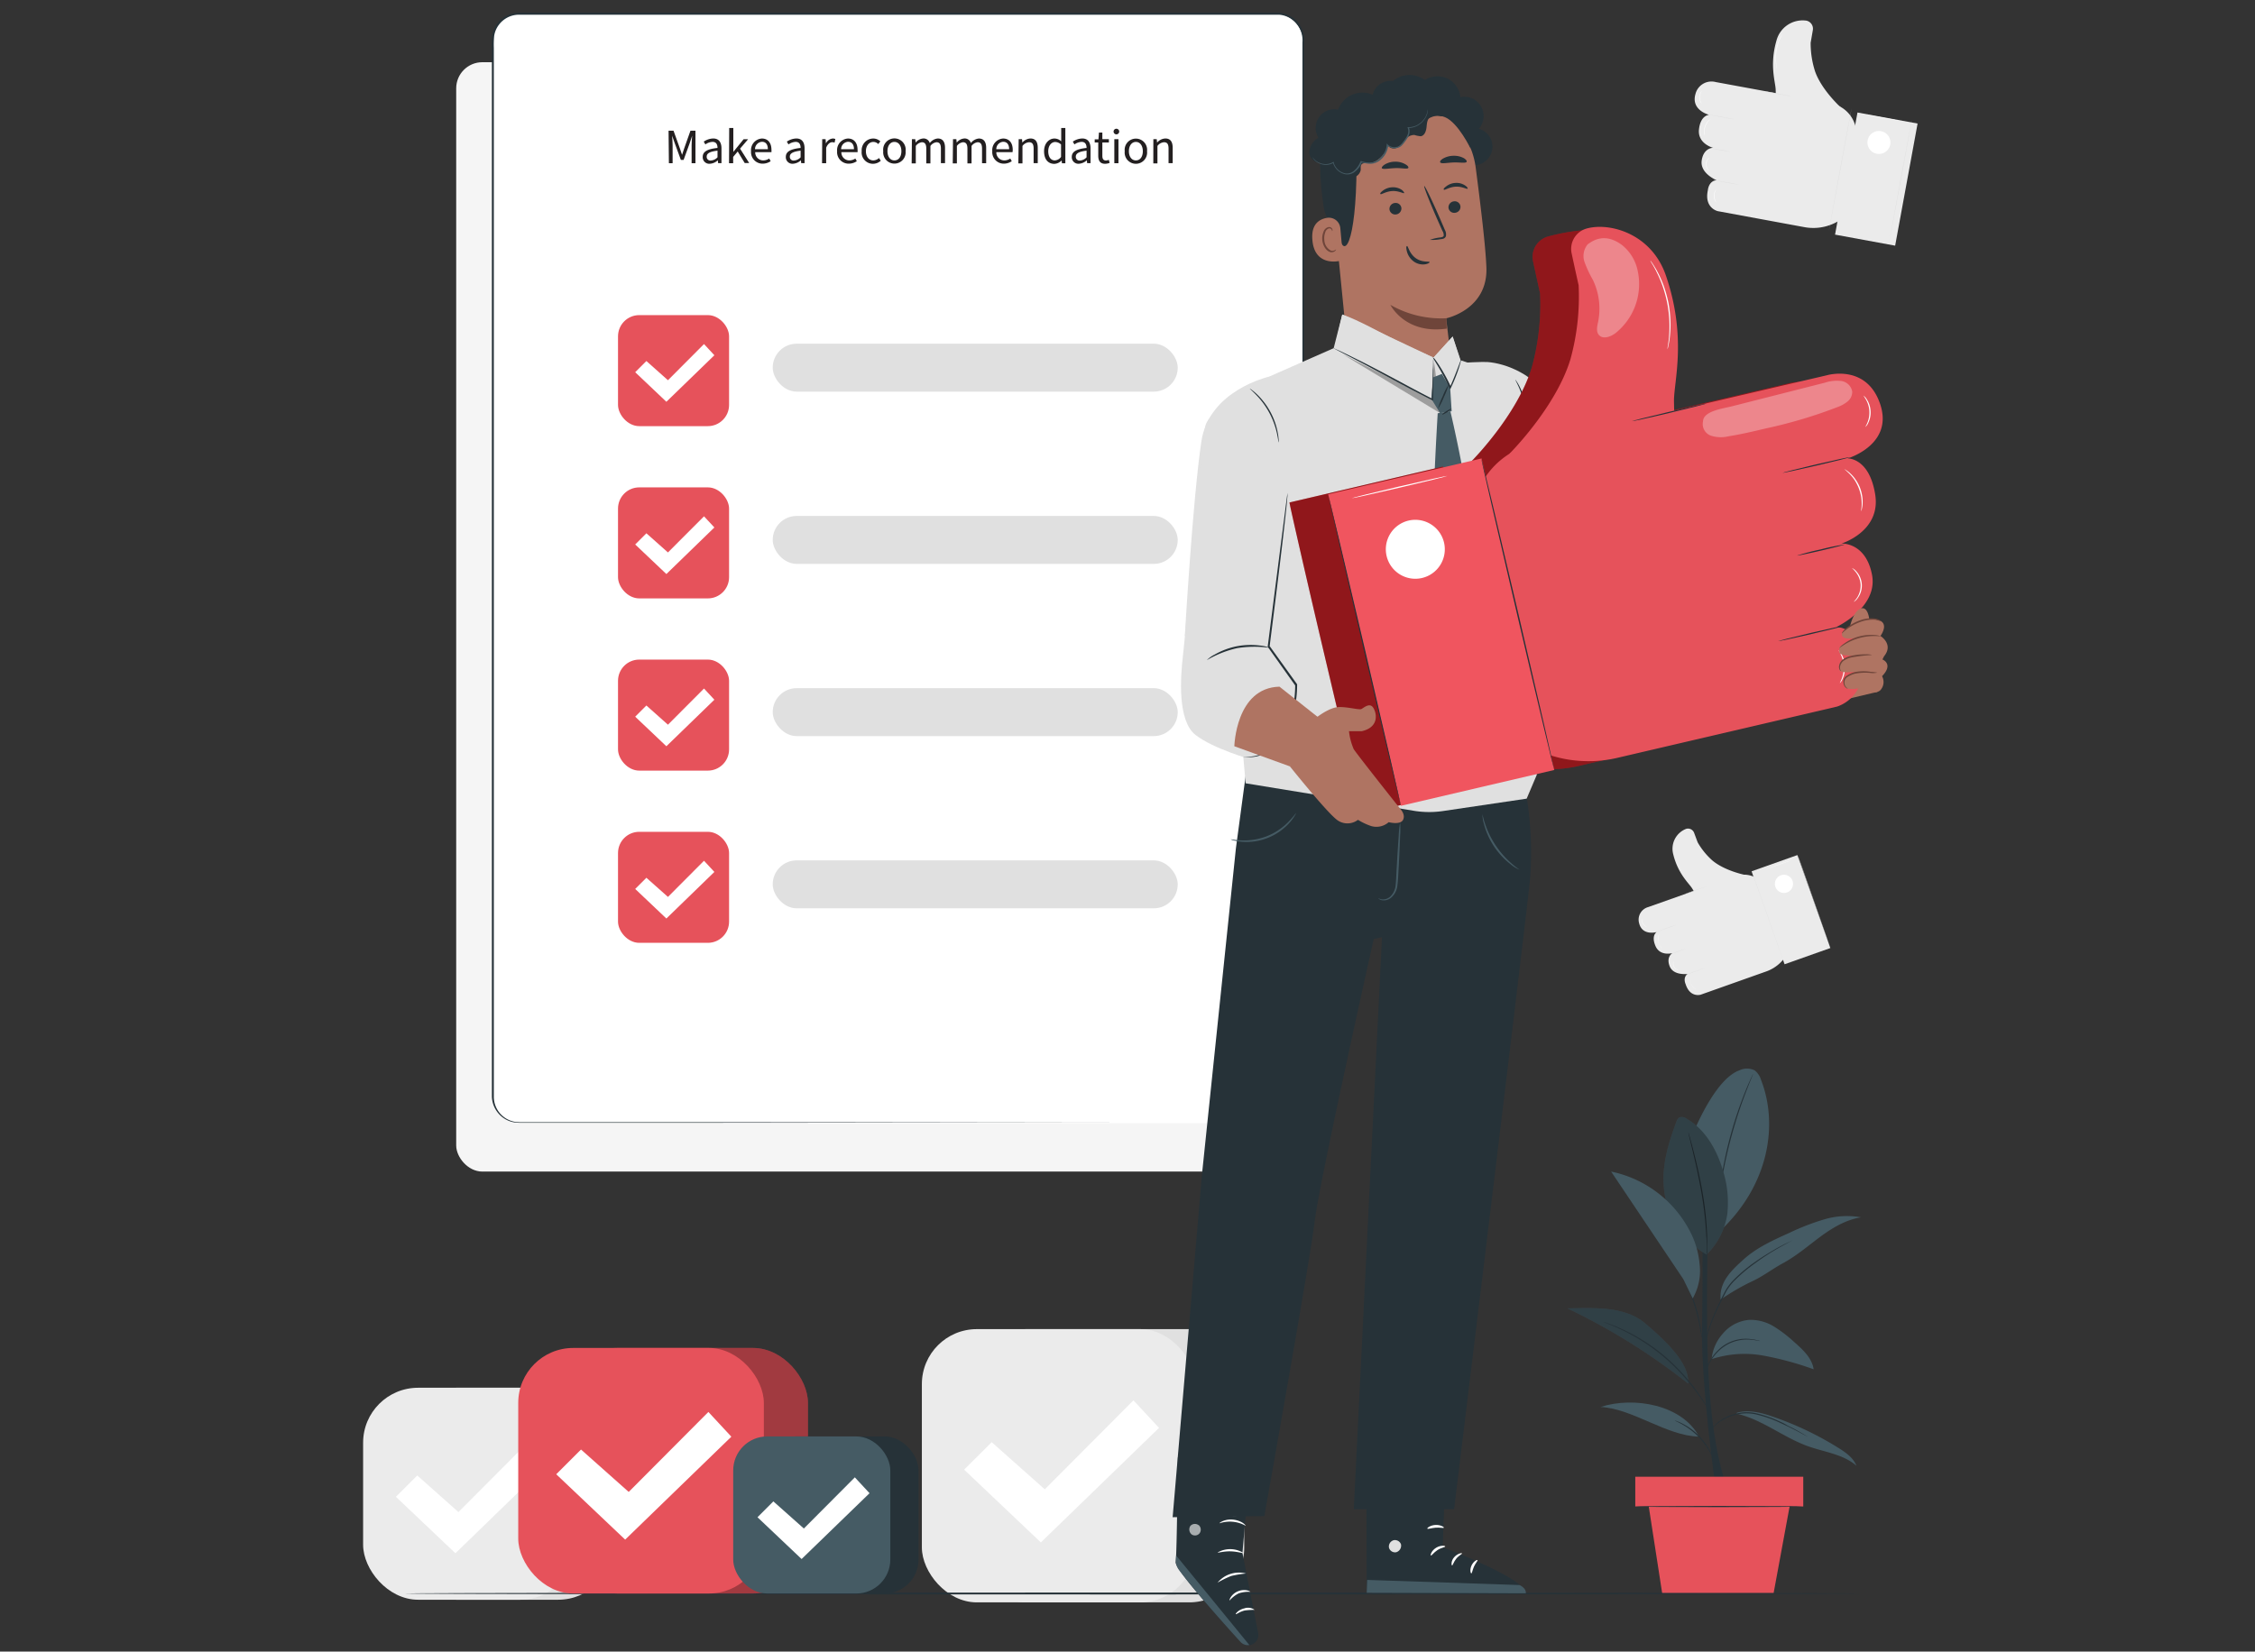 <svg id="Layer_1" data-name="Layer 1" xmlns="http://www.w3.org/2000/svg" viewBox="0 0 546 400"><rect x="0" y="0" width="546" height="400" fill="#333333" stroke="none"/><defs><style>.cls-1{fill:#f5f5f5;}.cls-2{fill:#ebebeb;}.cls-3{fill:#e0e0e0;}.cls-4{fill:#fff;}.cls-5{fill:#263238;}.cls-6{fill:#455b64;}.cls-7{opacity:0.3;}.cls-8{fill:#e6525b;}.cls-9{opacity:0.6;}.cls-10{fill:#af7462;}.cls-11{fill:#6f453a;}.cls-12{fill:#cd2127;}.cls-13{fill:#f0555f;}.cls-14{fill:#231f20;}</style></defs><rect class="cls-1" x="110.46" y="15.07" width="196.23" height="268.68" rx="6.32"/><path class="cls-2" d="M449.37,31.07l.37,1.87-3.69,20h0A11.89,11.89,0,0,1,436.83,55l-20.91-3.86s-3.33-.74-2.4-5.06c0,0,.16-2.28,2.11-2.43,0,0-4.05-1.65-3.6-4.77s2.75-3.08,2.75-3.08-3.8-1-3.41-4.47,2.45-3.52,2.45-3.52-4.42-1.08-3.31-5a4,4,0,0,1,4.9-2.94l14.87,2.74,13,2.41A7.59,7.59,0,0,1,449.37,31.07Z"/><path class="cls-2" d="M445.69,26s-4.58-4.14-6.19-8.65a22.25,22.25,0,0,1-1.09-7l.52-3A2,2,0,0,0,437.38,5a6.55,6.55,0,0,0-7.24,4.8c-1.74,6-.25,10.07-.2,11.89l.05,1.83Z"/><rect class="cls-2" x="445.44" y="27.34" width="14.85" height="30.18" transform="matrix(-0.98, -0.18, 0.18, -0.98, 890.48, 166.47)"/><path class="cls-3" d="M442.82,55.92s1.17-6.65,2.69-14.85,2.76-14.83,2.8-14.82-1.17,6.65-2.69,14.84S442.85,55.93,442.82,55.92Z"/><path class="cls-3" d="M457.43,58.62s1.17-6.65,2.68-14.85,2.77-14.83,2.8-14.83-1.17,6.66-2.68,14.85S457.46,58.63,457.43,58.62Z"/><path class="cls-4" d="M452.21,34a2.78,2.78,0,1,0,3.23-2.23A2.78,2.78,0,0,0,452.21,34Z"/><path class="cls-3" d="M426.86,22.05s1.6.24,3.57.6,3.55.68,3.54.72-1.6-.24-3.56-.6S426.86,22.08,426.86,22.05Z"/><path class="cls-3" d="M414.45,35.93s1,.13,2.29.36a22.32,22.32,0,0,1,2.26.48s-1-.13-2.28-.36S414.45,36,414.45,35.93Z"/><path class="cls-3" d="M413.55,27.72s1.45.21,3.23.54,3.22.62,3.22.65-1.46-.21-3.24-.54S413.54,27.75,413.55,27.72Z"/><path class="cls-3" d="M414.71,43.56s1.46.21,3.24.54,3.22.62,3.22.65-1.46-.21-3.24-.54S414.71,43.59,414.71,43.56Z"/><path class="cls-4" d="M451.59,27.72s2.06.32,4.57.79,4.56.87,4.55.9-2-.32-4.57-.79S451.59,27.75,451.59,27.72Z"/><path class="cls-4" d="M412.77,32.87s0-.06-.06-.17a2.08,2.08,0,0,1-.1-.48,3.49,3.49,0,0,1,0-.73,4.22,4.22,0,0,1,.19-.88,4.58,4.58,0,0,1,.39-.8,3.66,3.66,0,0,1,.46-.57,2.21,2.21,0,0,1,.38-.32l.15-.09s-.19.16-.47.46a5,5,0,0,0-.42.57,4.14,4.14,0,0,0-.38.79,4,4,0,0,0-.19.85,3.48,3.48,0,0,0,0,.71C412.72,32.62,412.79,32.86,412.77,32.87Z"/><path class="cls-4" d="M412,25a1,1,0,0,1-.29-.38,2.16,2.16,0,0,1-.27-1.11,2.25,2.25,0,0,1,.31-1.11,1.12,1.12,0,0,1,.3-.36s-.1.15-.23.4a2.59,2.59,0,0,0-.26,1.07,2.48,2.48,0,0,0,.22,1.08C411.9,24.8,412,24.94,412,25Z"/><path class="cls-4" d="M413.86,41.38a1.19,1.19,0,0,1-.41-.36,2.09,2.09,0,0,1-.42-1.25,2,2,0,0,1,.46-1.24,1.1,1.1,0,0,1,.42-.35s-.16.14-.36.4a2.18,2.18,0,0,0-.4,1.19,2.06,2.06,0,0,0,.37,1.2C413.71,41.24,413.87,41.37,413.86,41.38Z"/><path class="cls-4" d="M415.53,49a1.17,1.17,0,0,1-.28-.4,2.63,2.63,0,0,1,0-2.3,1.17,1.17,0,0,1,.28-.4s-.09.16-.2.44a2.78,2.78,0,0,0-.23,1.11,3.13,3.13,0,0,0,.23,1.11A4.39,4.39,0,0,1,415.53,49Z"/><path class="cls-4" d="M430.3,16.76s0-.12-.1-.33-.06-.24-.09-.4-.07-.33-.1-.53a10.75,10.75,0,0,1-.11-1.39A10.28,10.28,0,0,1,430,12.4a11,11,0,0,1,.38-1.68,10.72,10.72,0,0,1,.51-1.3c.08-.18.17-.34.24-.48a3.34,3.34,0,0,1,.2-.35,1.88,1.88,0,0,1,.2-.29,2.13,2.13,0,0,1-.16.31L431.2,9c-.07.14-.15.3-.23.49a13.14,13.14,0,0,0-.48,1.3,12.18,12.18,0,0,0-.37,1.65,14.91,14.91,0,0,0-.12,1.7,13.12,13.12,0,0,0,.09,1.38c0,.2.06.37.08.53s.05.29.08.4A1.55,1.55,0,0,1,430.3,16.76Z"/><path class="cls-2" d="M426.77,213.88l1,1.14,5.37,15.17h0a9.41,9.41,0,0,1-5.48,5.09l-15.87,5.63s-2.57.8-3.64-2.52c0,0-.79-1.63.48-2.51,0,0-3.43.48-4.35-1.84s.66-3.2.66-3.2-3,.85-4.1-1.72.28-3.38.28-3.38-3.45,1-4.23-2.1a3.16,3.16,0,0,1,2.19-3.95l11.29-4,9.89-3.5A6,6,0,0,1,426.77,213.88Z"/><path class="cls-2" d="M422.22,211.83s-4.78-1-7.67-3.48a17.51,17.51,0,0,1-3.5-4.34l-.85-2.29a1.58,1.58,0,0,0-2-.95,5.17,5.17,0,0,0-3.06,6.15c1.18,4.79,3.81,7,4.57,8.24l.75,1.23Z"/><rect class="cls-2" x="427.78" y="208.35" width="11.76" height="23.89" transform="translate(915.99 283.05) rotate(160.48)"/><path class="cls-3" d="M432.1,233.51s-1.83-5-4-11.24-4-11.27-3.95-11.27,1.83,5,4,11.24S432.13,233.5,432.1,233.51Z"/><path class="cls-3" d="M443.19,229.58s-1.83-5-4-11.24-4-11.26-3.95-11.27,1.83,5,4,11.24S443.21,229.58,443.19,229.58Z"/><path class="cls-4" d="M429.86,214.76A2.2,2.2,0,1,0,431.2,212,2.2,2.2,0,0,0,429.86,214.76Z"/><path class="cls-3" d="M407.76,216.6s1.19-.47,2.68-1,2.71-.93,2.72-.91-1.19.47-2.69,1S407.77,216.63,407.76,216.6Z"/><path class="cls-3" d="M404.75,231a15.73,15.73,0,0,1,1.7-.66,17.5,17.5,0,0,1,1.75-.56s-.76.31-1.71.65S404.75,231.05,404.75,231Z"/><path class="cls-3" d="M400.87,225.76s1.08-.43,2.44-.91,2.45-.85,2.46-.82-1.08.43-2.43.91S400.88,225.78,400.87,225.76Z"/><path class="cls-3" d="M407.94,236.16s1.08-.43,2.43-.91,2.46-.85,2.47-.83-1.08.43-2.43.91S408,236.18,407.94,236.16Z"/><path class="cls-4" d="M427,210.71s1.54-.59,3.45-1.27,3.46-1.21,3.47-1.18-1.53.59-3.44,1.26S427,210.73,427,210.71Z"/><path class="cls-4" d="M402.38,229.6l-.11-.09a1.73,1.73,0,0,1-.26-.3,2.76,2.76,0,0,1-.29-.49,3.19,3.19,0,0,1-.22-.68,3.54,3.54,0,0,1-.05-.71,4,4,0,0,1,.09-.57,2.69,2.69,0,0,1,.13-.36.73.73,0,0,1,.07-.13s-.07.19-.13.51a2.75,2.75,0,0,0-.07.56,3.26,3.26,0,0,0,0,.68,3.67,3.67,0,0,0,.2.66,3.76,3.76,0,0,0,.27.5C402.24,229.44,402.39,229.58,402.38,229.6Z"/><path class="cls-4" d="M398.72,224.47a.81.81,0,0,1-.35-.14,1.73,1.73,0,0,1-.62-.66,1.7,1.7,0,0,1-.23-.88,1,1,0,0,1,.06-.37,3.57,3.57,0,0,1,0,.37,2,2,0,0,0,.25.84,1.88,1.88,0,0,0,.58.65C398.59,224.41,398.72,224.46,398.72,224.47Z"/><path class="cls-4" d="M406.5,235a.92.92,0,0,1-.43-.09,1.61,1.61,0,0,1-.78-.69,1.66,1.66,0,0,1-.18-1,.86.86,0,0,1,.15-.41s-.05.16-.08.42a1.59,1.59,0,0,0,.92,1.64A2.2,2.2,0,0,0,406.5,235Z"/><path class="cls-4" d="M410.65,239.55a.89.89,0,0,1-.36-.16,2.12,2.12,0,0,1-.91-1.57,1,1,0,0,1,0-.39,2.75,2.75,0,0,1,0,.38,2.14,2.14,0,0,0,.29.85,2.1,2.1,0,0,0,.59.67C410.52,239.47,410.65,239.53,410.65,239.55Z"/><path class="cls-4" d="M408,211.61s-.08-.06-.2-.18a2.73,2.73,0,0,1-.22-.24c-.09-.09-.18-.2-.28-.32a10.06,10.06,0,0,1-.63-.91,9.25,9.25,0,0,1-.6-1.22,8.31,8.31,0,0,1-.4-1.3,7.31,7.31,0,0,1-.17-1.09,3.32,3.32,0,0,1,0-.43,1.7,1.7,0,0,1,0-.32.85.85,0,0,1,0-.27s0,.1,0,.27,0,.2,0,.32a3.29,3.29,0,0,0,0,.42,9,9,0,0,0,.18,1.08,11.05,11.05,0,0,0,.4,1.29,10.33,10.33,0,0,0,.59,1.2,9.17,9.17,0,0,0,.61.92c.09.13.19.23.26.33l.21.24C408,211.53,408,211.61,408,211.61Z"/><rect class="cls-3" x="235.09" y="321.91" width="66.18" height="66.18" rx="13.31"/><rect class="cls-2" x="223.21" y="321.91" width="66.18" height="66.18" rx="13.31"/><polygon class="cls-4" points="233.45 355.95 240.12 349.29 252.97 360.71 274.44 339.16 280.63 345.83 252.02 373.57 233.45 355.95"/><rect class="cls-3" x="97.13" y="336.11" width="51.34" height="51.34" rx="13.31"/><rect class="cls-2" x="87.92" y="336.11" width="51.34" height="51.34" rx="13.31"/><polygon class="cls-4" points="95.86 362.52 101.03 357.35 111 366.22 127.66 349.5 132.46 354.67 110.27 376.19 95.86 362.52"/><path class="cls-5" d="M450.84,385.94c0,.13-79,.23-176.52.23s-176.54-.1-176.54-.23,79-.23,176.54-.23S450.84,385.81,450.84,385.94Z"/><path class="cls-5" d="M415.46,360.77s-3.66-25.18-3.35-39.83,0-31.13,0-31.13h1.69s-1.15,29.08.1,46.62,4.52,24.34,4.52,24.34h-2.94"/><path class="cls-6" d="M426.37,261.48a4.46,4.46,0,0,0-1.53-2.25,4.25,4.25,0,0,0-3.67,0c-5.1,1.8-9.62,11.31-11.68,16.31l6.77,22.81C428.48,287,430.59,272.17,426.37,261.48Z"/><path class="cls-5" d="M424.44,260.15a.92.92,0,0,1-.1.3c-.08.22-.19.49-.33.83-.3.72-.71,1.76-1.21,3.06-1,2.59-2.27,6.21-3.4,10.29s-1.91,7.84-2.39,10.58c-.24,1.36-.42,2.47-.54,3.24-.06.36-.11.65-.14.88a1.77,1.77,0,0,1-.07.31,1.11,1.11,0,0,1,0-.32c0-.23.05-.52.09-.89.08-.77.24-1.88.45-3.26a98.48,98.48,0,0,1,2.32-10.61,96.73,96.73,0,0,1,3.49-10.29c.52-1.29,1-2.33,1.29-3,.16-.33.28-.6.38-.81A1.35,1.35,0,0,1,424.44,260.15Z"/><path class="cls-6" d="M413.25,303.85a20.66,20.66,0,0,1-10.44-17.35c-.24-5.06,1.31-10,3.08-14.78a1.91,1.91,0,0,1,.71-1.07,1.83,1.83,0,0,1,1.73.27c4.61,2.63,7.41,7.63,8.89,12.73a25.6,25.6,0,0,1,1,10.46,17.42,17.42,0,0,1-5,9.74"/><path class="cls-5" d="M413.25,303.85a1.3,1.3,0,0,1,0-.31c0-.23,0-.52,0-.87,0-.76,0-1.86-.1-3.22a87.84,87.84,0,0,0-1.18-10.54c-.7-4.08-1.56-7.74-2.18-10.39-.32-1.29-.57-2.35-.76-3.13-.08-.34-.14-.63-.19-.85a1.4,1.4,0,0,1-.05-.3,1.08,1.08,0,0,1,.1.29c.07.22.15.49.25.84.21.73.5,1.79.84,3.11.68,2.63,1.56,6.29,2.27,10.39a77,77,0,0,1,1.1,10.57c0,1.36,0,2.47,0,3.23l0,.87A1.3,1.3,0,0,1,413.25,303.85Z"/><g class="cls-7"><path d="M413.25,303.85a20.66,20.66,0,0,1-10.44-17.35c-.24-5.06,1.31-10,3.08-14.78a1.91,1.91,0,0,1,.71-1.07,1.83,1.83,0,0,1,1.73.27c4.61,2.63,7.41,7.63,8.89,12.73a25.6,25.6,0,0,1,1,10.46,17.42,17.42,0,0,1-5,9.74"/></g><path class="cls-6" d="M420.41,342.37c6.24,1.38,11.38,5.78,17.41,7.92,4,1.42,8.49,1.92,11.68,4.71-.77-1.93-2.58-3.21-4.34-4.31a77.52,77.52,0,0,0-15.78-7.54c-2.83-1-5.91-1.79-8.8-1"/><path class="cls-6" d="M411.38,347.94c-7.82-.13-16.06-6.79-23.84-7.18,8.14-2.63,19.81-.49,23.84,7.18"/><path class="cls-6" d="M414.43,329.18a25.48,25.48,0,0,1,12.51-.86,76.17,76.17,0,0,1,12.2,3.32c-.4-2.71-2.6-4.75-4.66-6.56a33.08,33.08,0,0,0-4.9-3.77,10.9,10.9,0,0,0-5.88-1.65,9.28,9.28,0,0,0-6.49,3.27,10.77,10.77,0,0,0-2.78,6.25"/><path class="cls-6" d="M398.38,320.54c-4.92-4.2-12.38-3.79-18.85-3.65a153.84,153.84,0,0,1,29.24,18.22C409,330.54,404.6,325.85,398.38,320.54Z"/><g class="cls-7"><path d="M398.38,320.54c-4.92-4.2-12.38-3.79-18.85-3.65a153.84,153.84,0,0,1,29.24,18.22C409,330.54,404.6,325.85,398.38,320.54Z"/></g><path class="cls-6" d="M416.65,314.74a53.85,53.85,0,0,1,7.57-4.4c2.59-1.18,5-3.06,7.51-4.41,3.25-1.76,6.06-4.2,9-6.38s6.25-4.15,9.89-4.72a19.34,19.34,0,0,0-9,.52,57.9,57.9,0,0,0-8.48,3.3c-3.84,1.73-7.75,3.5-10.89,6.31s-6,5.58-5.64,9.78"/><path class="cls-5" d="M437.68,347.94s-.09,0-.25-.11l-.68-.35c-.59-.32-1.44-.78-2.5-1.32-.53-.27-1.11-.56-1.75-.86s-1.31-.62-2-.93a29.54,29.54,0,0,0-4.82-1.68,10.31,10.31,0,0,0-5-.13,14.46,14.46,0,0,0-2.13.64,10.51,10.51,0,0,0-1.71.88,10.69,10.69,0,0,0-2.16,1.78c-.45.48-.67.78-.69.77s0-.09.14-.23a4.61,4.61,0,0,1,.47-.61,10,10,0,0,1,2.13-1.88,11.18,11.18,0,0,1,1.73-.93,14.39,14.39,0,0,1,2.16-.67,10.45,10.45,0,0,1,5.14.11,28.06,28.06,0,0,1,4.85,1.71c.73.32,1.41.64,2,1s1.22.61,1.74.9c1.05.56,1.89,1.05,2.46,1.39l.66.4Z"/><path class="cls-5" d="M405.54,344.06a1.87,1.87,0,0,1,.49.15,10.55,10.55,0,0,1,1.28.55,15.53,15.53,0,0,1,6.53,6.28,11.3,11.3,0,0,1,.61,1.25,1.62,1.62,0,0,1,.16.48c-.05,0-.34-.64-.94-1.63a17.29,17.29,0,0,0-6.46-6.21C406.2,344.37,405.52,344.11,405.54,344.06Z"/><path class="cls-5" d="M388.24,320.15a1.2,1.2,0,0,1,.33.1l.94.33,1.48.55c.58.21,1.2.53,1.91.84a44.89,44.89,0,0,1,10.18,6.49,49.07,49.07,0,0,1,4.75,4.67,50.25,50.25,0,0,1,3.37,4.27c.9,1.27,1.57,2.32,2,3.05l.53.84.18.3s-.09-.09-.22-.27-.34-.45-.58-.81c-.5-.71-1.2-1.75-2.11-3s-2.05-2.69-3.4-4.22a51.13,51.13,0,0,0-4.74-4.63,47.54,47.54,0,0,0-10.08-6.52c-.7-.32-1.32-.65-1.89-.88l-1.46-.59-.92-.38A1.55,1.55,0,0,1,388.24,320.15Z"/><path class="cls-5" d="M426.17,324.78a2.62,2.62,0,0,1-.63-.08l-.71-.13c-.28-.06-.61-.06-1-.1a9.93,9.93,0,0,0-5.38,1.06,10.15,10.15,0,0,0-2.45,1.82,11.52,11.52,0,0,0-1.57,1.94,15,15,0,0,0-1.07,2.06,2,2,0,0,1,.16-.61,8.54,8.54,0,0,1,.74-1.55,10.8,10.8,0,0,1,1.56-2,9.37,9.37,0,0,1,2.5-1.88,9.49,9.49,0,0,1,5.52-1c.36.05.69.06,1,.13l.72.18A3.21,3.21,0,0,1,426.17,324.78Z"/><path class="cls-5" d="M434,300.39l-.3.19-.87.47c-.76.41-1.85,1-3.18,1.79s-2.87,1.77-4.53,3a38.83,38.83,0,0,0-5.06,4.24,13,13,0,0,0-2.07,2.68c-.51,1-1,1.93-1.45,2.85a52,52,0,0,0-2.17,4.94,31.42,31.42,0,0,0-1.06,3.49c-.2.83-.27,1.31-.3,1.3a1.45,1.45,0,0,1,0-.34c0-.23.08-.56.17-1a25.25,25.25,0,0,1,1-3.52,48.87,48.87,0,0,1,2.13-5c.45-.92.93-1.87,1.44-2.86a13.11,13.11,0,0,1,2.11-2.74,37,37,0,0,1,5.11-4.26c1.67-1.18,3.25-2.13,4.58-2.91s2.46-1.34,3.23-1.72l.9-.42A2.08,2.08,0,0,1,434,300.39Z"/><path class="cls-5" d="M412.1,324.07a2.58,2.58,0,0,1-.16-.65c-.09-.49-.2-1.09-.34-1.81a50.75,50.75,0,0,0-1.48-5.87,52.38,52.38,0,0,0-2.23-5.63c-.31-.66-.56-1.22-.76-1.67a4.47,4.47,0,0,1-.26-.63,3,3,0,0,1,.35.58c.21.38.5.94.85,1.64a42.16,42.16,0,0,1,2.32,5.62,39.87,39.87,0,0,1,1.4,5.92c.13.77.22,1.4.26,1.83A3.06,3.06,0,0,1,412.1,324.07Z"/><path class="cls-6" d="M411.53,306.28a21.16,21.16,0,0,0-2.54-8.44,27.87,27.87,0,0,0-18.89-14.09l17.49,26.07,2.26,4.65A13.35,13.35,0,0,0,411.53,306.28Z"/><rect class="cls-8" x="395.95" y="357.66" width="40.67" height="7.21"/><polygon class="cls-8" points="398.99 363.44 402.45 385.8 429.45 385.8 433.58 363.44 398.99 363.44"/><path class="cls-5" d="M436.6,364.88c0,.07-9.17.14-20.49.14s-20.49-.07-20.49-.14,9.17-.15,20.49-.15S436.6,364.8,436.6,364.88Z"/><rect class="cls-8" x="136.16" y="326.47" width="59.47" height="59.47" rx="13.31"/><g class="cls-7"><rect x="136.16" y="326.47" width="59.47" height="59.47" rx="13.31"/></g><rect class="cls-8" x="125.48" y="326.47" width="59.47" height="59.47" rx="13.31"/><polygon class="cls-4" points="134.68 357.06 140.68 351.07 152.23 361.34 171.52 341.97 177.08 347.96 151.37 372.89 134.68 357.06"/><rect class="cls-5" x="184.36" y="347.9" width="38.04" height="38.04" rx="8.23"/><rect class="cls-6" x="177.53" y="347.9" width="38.04" height="38.04" rx="8.23"/><polygon class="cls-4" points="183.41 367.47 187.25 363.63 194.64 370.2 206.98 357.81 210.54 361.65 194.09 377.59 183.41 367.47"/><rect class="cls-4" x="119.29" y="3.33" width="196.23" height="268.68" rx="6.32"/><path class="cls-5" d="M309.19,272a6.59,6.59,0,0,0,2.31-.47,6.1,6.1,0,0,0,2.36-1.65,6.25,6.25,0,0,0,1.58-3.61c0-6.11,0-15.15,0-26.77,0-23.26-.05-56.9-.08-98.47,0-20.79,0-43.56,0-68q0-18.33,0-37.88V10.31a6.37,6.37,0,0,0-1.44-4.59,6.11,6.11,0,0,0-4.28-2.16c-1.68,0-3.42,0-5.13,0l-178.82,0a6.1,6.1,0,0,0-4.93,2.49,5.9,5.9,0,0,0-1.1,2.6,21.46,21.46,0,0,0-.09,2.91V46.69q0,23.18,0,45.63c0,29.91,0,58.77,0,86.25s0,53.61,0,78.06v9.08a6.15,6.15,0,0,0,5.19,6,15.57,15.57,0,0,0,2.17.08H142l32.63,0,98.47.07,26.77,0,7,0c1.57,0,2.37,0,2.37,0s-.8,0-2.37,0l-7,0-26.77,0-98.47.07-32.63,0H126.84a15.27,15.27,0,0,1-2.23-.08,6.43,6.43,0,0,1-3.91-2.17,6.53,6.53,0,0,1-1.6-4.23v-9.08c0-24.45,0-50.57,0-78.06s0-56.34,0-86.25V11.56a21.6,21.6,0,0,1,.1-3,6.39,6.39,0,0,1,1.18-2.8,6.6,6.6,0,0,1,5.3-2.67l178.82,0c1.73,0,3.42,0,5.15,0a6.57,6.57,0,0,1,4.58,2.31,6.76,6.76,0,0,1,1.53,4.86V35.16q0,19.53,0,37.88c0,24.44,0,47.21,0,68,0,41.57-.06,75.21-.07,98.47,0,11.62,0,20.65-.08,26.78a6.37,6.37,0,0,1-4,5.3,6.62,6.62,0,0,1-1.73.4Z"/><rect class="cls-3" x="187.1" y="83.24" width="98.06" height="11.61" rx="5.8"/><rect class="cls-8" x="149.64" y="76.32" width="26.89" height="26.89" rx="5.14"/><polygon class="cls-4" points="153.8 90.15 156.51 87.44 161.73 92.09 170.46 83.33 172.97 86.04 161.35 97.31 153.8 90.15"/><rect class="cls-3" x="187.1" y="124.96" width="98.06" height="11.61" rx="5.8"/><rect class="cls-8" x="149.64" y="118.04" width="26.89" height="26.89" rx="5.14"/><polygon class="cls-4" points="153.8 131.87 156.51 129.16 161.73 133.8 170.46 125.05 172.97 127.75 161.35 139.03 153.8 131.87"/><rect class="cls-3" x="187.1" y="166.67" width="98.06" height="11.61" rx="5.8"/><rect class="cls-8" x="149.64" y="159.75" width="26.89" height="26.89" rx="5.14"/><polygon class="cls-4" points="153.8 173.58 156.51 170.87 161.73 175.52 170.46 166.76 172.97 169.47 161.35 180.74 153.8 173.58"/><rect class="cls-3" x="187.1" y="208.38" width="98.06" height="11.61" rx="5.8"/><rect class="cls-8" x="149.64" y="201.46" width="26.89" height="26.89" rx="5.14"/><polygon class="cls-4" points="153.8 215.3 156.51 212.59 161.73 217.23 170.46 208.47 172.97 211.18 161.35 222.46 153.8 215.3"/><path class="cls-5" d="M350.06,354.9l-.75,19.84s19.91,7.43,20.13,11.11l-38.52-.08-.09-31Z"/><path class="cls-3" d="M337.4,373.05a1.58,1.58,0,0,0-1.09,1.79,1.52,1.52,0,0,0,1.77,1.1,1.66,1.66,0,0,0,1.14-1.91,1.55,1.55,0,0,0-2-.93"/><path class="cls-6" d="M330.92,385.77l.11-3.12,36.89,1.24s1.71.75,1.52,2Z"/><path class="cls-4" d="M349.93,374.55c0,.19-.94.27-1.87.87s-1.42,1.39-1.6,1.32.11-1.16,1.25-1.87S350,374.37,349.93,374.55Z"/><path class="cls-4" d="M354,376.23c0,.18-.77.5-1.41,1.29s-.83,1.64-1,1.63-.3-1.08.51-2S354,376.05,354,376.23Z"/><path class="cls-4" d="M356.25,381.07c-.17,0-.43-.9.06-1.93s1.36-1.44,1.44-1.28-.46.7-.85,1.55S356.44,381.05,356.25,381.07Z"/><path class="cls-4" d="M349.6,370c-.08.17-.94-.09-2,0s-1.89.4-2,.24.7-.83,1.95-.9S349.7,369.86,349.6,370Z"/><path class="cls-5" d="M302.91,352.21l-2.08,23.92,3.81,19.4a2.47,2.47,0,0,1-2.11,2.92h0a2.45,2.45,0,0,1-2.12-.77c-3.43-3.75-16-17.58-15.74-19.32.29-2,.53-25.38.53-25.38Z"/><path class="cls-6" d="M302.53,398.45l-17.75-21.71-.07,1a3.69,3.69,0,0,0,.72,2.45c1.41,1.89,5.41,7,14.91,17.46a2.47,2.47,0,0,0,2.19.78Z"/><g class="cls-9"><path class="cls-4" d="M290.19,369.33a1.48,1.48,0,0,1,.28,2,1.42,1.42,0,0,1-1.94.3,1.55,1.55,0,0,1-.29-2.08,1.49,1.49,0,0,1,2.06-.09"/></g><path class="cls-4" d="M297.72,387.63a7.29,7.29,0,0,1,2.22-1.73,7.69,7.69,0,0,1,2.8-.36c0-.05-.27-.26-.83-.37a3.83,3.83,0,0,0-2.17.24,3.74,3.74,0,0,0-1.7,1.37C297.72,387.25,297.66,387.6,297.72,387.63Z"/><path class="cls-4" d="M299.22,390.94c.11.12.93-.61,2.19-.89a19.15,19.15,0,0,1,2.36-.15,2.71,2.71,0,0,0-2.48-.36C299.86,389.86,299.1,390.87,299.22,390.94Z"/><path class="cls-4" d="M294.81,383.31a24.05,24.05,0,0,1,3.28-1.61,24.91,24.91,0,0,1,3.61-.6,6.72,6.72,0,0,0-6.89,2.21Z"/><path class="cls-4" d="M294.83,376c.06.15,1.42-.32,3.15-.27s3.06.55,3.12.4a6.11,6.11,0,0,0-6.27-.13Z"/><path class="cls-4" d="M295.27,368.94a7.83,7.83,0,0,1,6.39.63s-.2-.36-.73-.72a5.4,5.4,0,0,0-2.35-.8,5.13,5.13,0,0,0-2.45.33C295.54,368.62,295.24,368.89,295.27,368.94Z"/><path class="cls-4" d="M298.58,367.23a2.19,2.19,0,0,0,.09-.9,6.42,6.42,0,0,0-.57-2.43,2.85,2.85,0,0,0-1.11-1.41,1,1,0,0,0-1.13.15,1.61,1.61,0,0,0-.45,1.06,3.49,3.49,0,0,0,2.84,3.41,4,4,0,0,0,4.09-1.86,1.39,1.39,0,0,0,.14-1.15,1,1,0,0,0-1-.58,3.37,3.37,0,0,0-1.63.72,7,7,0,0,0-1.76,1.76,2.11,2.11,0,0,0-.42.8,11.17,11.17,0,0,1,2.38-2.25,3.2,3.2,0,0,1,1.44-.59.52.52,0,0,1,.54.31.93.93,0,0,1-.14.75,3.61,3.61,0,0,1-3.57,1.57,3,3,0,0,1-2.44-2.86,1.13,1.13,0,0,1,.28-.75.54.54,0,0,1,.62-.09,2.55,2.55,0,0,1,1,1.18A9.4,9.4,0,0,1,298.58,367.23Z"/><path class="cls-5" d="M368.62,187.68a85.22,85.22,0,0,1,1.86,25.08c-.41,5.33-18.4,152.79-18.4,152.79H327.79L334.62,227l-2,.43s-13.26,59.11-14.34,68.68c-1,8.6-12.15,71.09-12.15,71.09l-22.2.26L291,284.76l8.25-79.32,3.1-23.09Z"/><path class="cls-6" d="M333.74,217.55s0,.07.15.17a1.68,1.68,0,0,0,.6.28,2.74,2.74,0,0,0,2.3-.55,4.57,4.57,0,0,0,1.57-3.13c.18-1.32.2-2.74.3-4.24.16-3,.28-5.72.35-7.69a20.59,20.59,0,0,0,0-3.19,22.36,22.36,0,0,0-.34,3.17c-.14,2-.32,4.68-.48,7.68-.1,1.49-.12,2.94-.26,4.21a4.31,4.31,0,0,1-1.35,2.93,2.7,2.7,0,0,1-2.06.63A3.56,3.56,0,0,1,333.74,217.55Z"/><path class="cls-6" d="M298,203.3a2.27,2.27,0,0,0,.68.24,12.29,12.29,0,0,0,1.94.33,14,14,0,0,0,11.69-4.7,11.27,11.27,0,0,0,1.17-1.58c.24-.39.35-.63.32-.64s-.6.82-1.74,2a15.07,15.07,0,0,1-5.21,3.53,15.22,15.22,0,0,1-6.21,1.06C299,203.47,298,203.22,298,203.3Z"/><path class="cls-6" d="M358.94,197.13a7.85,7.85,0,0,0,.37,2.43,18.17,18.17,0,0,0,6.5,9.79,7.82,7.82,0,0,0,2.11,1.29,22.1,22.1,0,0,1-9-13.51Z"/><polygon class="cls-10" points="433.12 155.4 438.69 157.17 448.82 151.57 454.56 167.57 440.79 170.85 430.35 169.7 433.12 155.4"/><path class="cls-3" d="M368.3,91.18s5.69,3.41,10.41,15c9.26,22.81,15.08,35.13,15.08,35.13l42.53,13.43-3.4,17s-43.11-6-48.88-8.17c-7.9-3-13.75-18.54-13.75-18.54Z"/><path class="cls-5" d="M356.61,40a4.49,4.49,0,0,0,1.46-8.81,4.67,4.67,0,0,0-4.47-7.65A5.58,5.58,0,0,0,345,19.38a6.28,6.28,0,0,0-7.73.24,4.47,4.47,0,0,0-3.56,7.77"/><path class="cls-10" d="M336.49,24.09l1-.05a19,19,0,0,1,19.82,16.55c1.2,9.15,2.41,19.27,2.59,24.2.38,10.22-9.75,12.31-9.75,12.31l1.48,12.22-24.81.46-4.4-44.36C321,34.87,325.9,25.24,336.49,24.09Z"/><path class="cls-11" d="M350.22,77.08a24.75,24.75,0,0,1-13.57-3.25s3.51,7.19,13.65,5.76Z"/><path class="cls-5" d="M353.62,50a1.45,1.45,0,0,1-1.33,1.54,1.39,1.39,0,0,1-1.57-1.24,1.47,1.47,0,0,1,1.33-1.54A1.39,1.39,0,0,1,353.62,50Z"/><path class="cls-5" d="M355.35,45.69c-.17.2-1.32-.56-2.88-.48s-2.68.92-2.86.74.08-.44.56-.82a4,4,0,0,1,2.28-.83,3.75,3.75,0,0,1,2.3.62C355.25,45.26,355.43,45.6,355.35,45.69Z"/><path class="cls-5" d="M339.32,50.4A1.47,1.47,0,0,1,338,51.94a1.4,1.4,0,0,1-1.57-1.24,1.45,1.45,0,0,1,1.33-1.54A1.39,1.39,0,0,1,339.32,50.4Z"/><path class="cls-5" d="M340,46.75c-.17.2-1.32-.57-2.89-.48s-2.67.92-2.85.74.07-.44.56-.83a4,4,0,0,1,2.27-.82,3.76,3.76,0,0,1,2.31.62C339.85,46.32,340,46.66,340,46.75Z"/><path class="cls-5" d="M346.22,58.1a10.12,10.12,0,0,1,2.52-.59c.4-.06.78-.16.83-.44a2,2,0,0,0-.33-1.17l-1.33-3c-1.86-4.26-3.23-7.77-3.06-7.85s1.82,3.32,3.68,7.58l1.29,3a2.3,2.3,0,0,1,.28,1.56,1,1,0,0,1-.63.62,2.57,2.57,0,0,1-.67.12A10.72,10.72,0,0,1,346.22,58.1Z"/><path class="cls-5" d="M341,40.65c-.19.4-1.55,0-3.21.07s-3,.37-3.21,0c-.07-.2.2-.57.78-.92a4.92,4.92,0,0,1,2.46-.64,4.75,4.75,0,0,1,2.43.61C340.83,40.08,341.09,40.45,341,40.65Z"/><path class="cls-5" d="M355.1,39.22c-.31.37-1.62.07-3.18.13s-2.86.38-3.18,0c-.15-.17,0-.54.6-.91a5.17,5.17,0,0,1,2.56-.71,5,5,0,0,1,2.57.59C355,38.68,355.24,39,355.1,39.22Z"/><path class="cls-5" d="M356.08,36s-3-6.26-6.16-7.6c-3.82-1.62-5.23,2.56-8.83,1.74s-7.25-2.37-10.75.55c-3.83,3.21-1.86,5.23-1.88,9.77-.08,18.41-3.18,23.76-4.56,15.16-.15-.94-2.82-1.56-3.41-5.54-.76-5.17-1.27-11.46-.3-15.2.82-3.15,2.49-5.39,5.54-7.91,4.83-4,11.71-4.4,16.4-4.17S356.11,27.93,356.08,36Z"/><path class="cls-10" d="M324.53,55.27a2.78,2.78,0,0,0-3.12-2.52c-1.89.28-4,1.46-3.64,5.39.57,7,7.45,5,7.44,4.76S324.8,58.19,324.53,55.27Z"/><path class="cls-11" d="M323.48,60.4s-.11.1-.31.21a1.23,1.23,0,0,1-.9.09,3,3,0,0,1-1.61-2.58,4,4,0,0,1,.2-1.77,1.4,1.4,0,0,1,.83-1,.63.63,0,0,1,.75.27c.1.19.07.33.11.34s.14-.13.06-.41a.83.83,0,0,0-.31-.42.93.93,0,0,0-.69-.12,1.71,1.71,0,0,0-1.17,1.19,4.1,4.1,0,0,0-.27,2c.16,1.4,1,2.66,2,2.87a1.32,1.32,0,0,0,1.09-.28C323.49,60.57,323.51,60.41,323.48,60.4Z"/><path class="cls-5" d="M324,41.75A6.74,6.74,0,0,0,327,43a2.29,2.29,0,0,0,2.45-1.73c.06-.49-.09-1.05.21-1.44s1.07-.36,1.66-.33c2,.12,4.29-2.24,4.71-4.24a1.82,1.82,0,0,0,2.46.38A6.49,6.49,0,0,0,340.12,34a2.84,2.84,0,0,1,2.33-1.32A6.89,6.89,0,0,0,344,33c.91-.13,1.3-1.22,1.4-2.14s.14-2,.9-2.51a3.63,3.63,0,0,1,2.49-.2c.85.08,1.93-.17,2.1-1a1.69,1.69,0,0,0-.37-1.25,4.53,4.53,0,0,0-5.42-1.45,6.13,6.13,0,0,0-11.31-.63A6.23,6.23,0,0,0,324,26.56a4.51,4.51,0,0,0-4.75,6.81A4.3,4.3,0,0,0,317,36.89c.05,1.45,1.53,2.82,2.9,2.37a2.5,2.5,0,0,0,4.44,2.27"/><path class="cls-6" d="M345.71,26.46v.13a2.85,2.85,0,0,1,0,.37,4.57,4.57,0,0,1-.44,1.37,5.07,5.07,0,0,1-1.47,1.73A4.63,4.63,0,0,1,341,31l.11-.16a2.51,2.51,0,0,1,0,1.94,7.38,7.38,0,0,1-1.11,1.77,5.18,5.18,0,0,1-.74.84,2.38,2.38,0,0,1-1.08.47,2.53,2.53,0,0,1-2.29-.7l.26-.08a5.26,5.26,0,0,1-2,3.73,3.86,3.86,0,0,1-2.26.86,7.13,7.13,0,0,1-2.28-.38l.18-.09a5.52,5.52,0,0,1-1.54,2.23,2.94,2.94,0,0,1-2.4.79,3.88,3.88,0,0,1-3.11-2.87l.16.07a3.58,3.58,0,0,1-2.38.47,3.86,3.86,0,0,1-1.7-.66,3.54,3.54,0,0,1-.83-.81,1.41,1.41,0,0,1-.19-.36,4.17,4.17,0,0,0,1.08,1.07,3.81,3.81,0,0,0,1.67.59,3.41,3.41,0,0,0,2.24-.48l.13-.08,0,.15A3.63,3.63,0,0,0,325.77,42a2.63,2.63,0,0,0,2.17-.73,5.19,5.19,0,0,0,1.45-2.12l.05-.13.14,0a6.69,6.69,0,0,0,2.18.36,3.54,3.54,0,0,0,2.08-.8,5,5,0,0,0,1.93-3.52l0-.33L336,35a2.25,2.25,0,0,0,2,.61,2.16,2.16,0,0,0,1-.4,4.93,4.93,0,0,0,.7-.79,6.94,6.94,0,0,0,1.08-1.7,2.27,2.27,0,0,0,.07-1.75l-.07-.16H341a4.49,4.49,0,0,0,2.7-.87,5,5,0,0,0,1.46-1.64A5.63,5.63,0,0,0,345.71,26.46Z"/><path class="cls-5" d="M346.14,63.48c-.05-.26-1.75.18-3.34-.95s-1.87-3-2.11-2.94-.23.49-.05,1.26a4.4,4.4,0,0,0,1.67,2.48,3.81,3.81,0,0,0,2.78.68C345.81,63.89,346.18,63.59,346.14,63.48Z"/><path class="cls-3" d="M387.56,128c-.16-.55-9.24-25.28-12.14-30.69C372,90.83,364.66,88,360.14,87.68s-52.95,3.58-52.95,3.58-14.46,3.24-16.31,15.68c-2.12,14.32-4,47.1-4,47.1l22-11.29,2.86-7.19,45.6,10.17,11.13-16.47Z"/><path class="cls-3" d="M304,92.67l18.92-8.34L325,76.18,347.1,86.61l4.63-5.1,1.93,5.75,4.84,1.59,11.31,19.88,0,42.38,2.29,36.55-2.45,5.77-20.26,3a23,23,0,0,1-6.68,0l-41.11-6.72-1.06-12.07,4.39-33.29Z"/><path class="cls-3" d="M325,76.18s2.46.71,8.8,4.09,13.27,6.34,13.27,6.34l-.53,10-23.5-11.79"/><polyline class="cls-3" points="351.73 81.51 347.1 86.61 349.57 97.3 353.69 87.64"/><g class="cls-7"><path d="M347.19,87.72c.2.15,1.49,12.33,1.49,12.33L325.13,85.82l21.44,10.76Z"/></g><path class="cls-6" d="M347,133.17c-.36-9.31,1.11-33.08,1.11-33.08l3.07-.49A346.24,346.24,0,0,1,359.09,151c.87,11.46.87,24.73.87,24.73L353.79,189,347,175.82S347.46,144.49,347,133.17Z"/><path class="cls-5" d="M302.58,94.11s.64.57,1.6,1.56a19.28,19.28,0,0,1,5,9.28c.29,1.34.36,2.19.42,2.19a2.4,2.4,0,0,0,0-.61,12,12,0,0,0-.2-1.62,17.23,17.23,0,0,0-1.78-5.1,17.47,17.47,0,0,0-3.27-4.31,13.21,13.21,0,0,0-1.25-1.06A2.21,2.21,0,0,0,302.58,94.11Z"/><polygon class="cls-6" points="347.03 91.38 349.13 90.56 351.13 93.98 351.49 99.6 348.68 100.05 346.56 96.58 347.03 91.38"/><path class="cls-5" d="M369.77,108.09c-.09,0-.16,12.16-.16,27.16s.07,27.15.16,27.15.17-12.15.17-27.15S369.86,108.09,369.77,108.09Z"/><path class="cls-5" d="M346.88,86.53s.45.78,1.2,2a56.08,56.08,0,0,1,2.67,5l.23.48.14.31.15-.31a39.35,39.35,0,0,0,2-5c.2-.65.35-1.17.44-1.54a1.9,1.9,0,0,0,.1-.58s-.29.78-.75,2-1.15,3-2,4.91h.29l-.22-.48a41.84,41.84,0,0,0-2.77-5c-.4-.61-.75-1.1-1-1.42A2.52,2.52,0,0,0,346.88,86.53Z"/><path class="cls-5" d="M322.91,84.33a1.25,1.25,0,0,0,.32.2l.95.5,3.51,1.82c3,1.54,7,3.73,11.51,6.13,2.74,1.46,5.33,2.81,7.58,3.94l.21.1v-.23c0-2.92.06-5.39.07-7.17v-2a6.74,6.74,0,0,0,0-.72,3.42,3.42,0,0,0-.06.72c0,.5,0,1.18-.08,2,0,1.78-.11,4.24-.18,7.17l.21-.13c-2.25-1.15-4.83-2.51-7.57-4-4.49-2.4-8.56-4.56-11.55-6-1.5-.75-2.72-1.33-3.56-1.73l-1-.44A2.11,2.11,0,0,0,322.91,84.33Z"/><path class="cls-5" d="M366.93,92c-.05,0,.32.65.8,1.72a19.54,19.54,0,0,1,1.35,4.33,19.33,19.33,0,0,1,.28,4.53,18.64,18.64,0,0,0-.13,1.89,1.56,1.56,0,0,0,.14-.49,10.26,10.26,0,0,0,.22-1.38A16.61,16.61,0,0,0,369.4,98a16.35,16.35,0,0,0-1.46-4.37,11.77,11.77,0,0,0-.7-1.22C367.06,92.15,367,92,366.93,92Z"/><path class="cls-5" d="M349.19,100.41c.05.08.58-.17,1.19-.56s1.07-.76,1-.83-.58.17-1.19.56S349.14,100.34,349.19,100.41Z"/><path class="cls-5" d="M348.18,99a16,16,0,0,0,1.43-2.84,16.35,16.35,0,0,0,1.13-3,14.88,14.88,0,0,0-1.43,2.85A15.29,15.29,0,0,0,348.18,99Z"/><path class="cls-3" d="M300.12,94.76s-7.29,5.25-8.2,8.15-4.78,50-5.46,55.59-1.37,16.08,3,19.49,13.66,6,13.66,6l8.62-17.82-4.56-9.56,4.56-35.77Z"/><path class="cls-5" d="M301,183.34l.47,0a11.48,11.48,0,0,0,1.34-.09,9.8,9.8,0,0,0,4.66-1.69,12.73,12.73,0,0,0,4.45-6.08,28.09,28.09,0,0,0,1.68-9.59l0,.12L307,156.72l-.05-.07v-.09l.1-.76c1.28-10,2.45-19.1,3.3-25.73.42-3.25.77-5.91,1-7.79.12-.89.21-1.6.28-2.12s.09-.74.1-.74,0,.07,0,.19,0,.31,0,.56c-.05.53-.11,1.24-.19,2.13-.19,1.85-.49,4.52-.87,7.81-.77,6.6-1.89,15.7-3.17,25.75,0,.26-.07.52-.1.75l0-.16,6.67,9.28,0,.06v.06a27.75,27.75,0,0,1-1.77,9.73,12.93,12.93,0,0,1-4.64,6.17A8.72,8.72,0,0,1,305,183l-.59.17-.57.1a6,6,0,0,1-1,.11,9,9,0,0,1-1.35,0A2.15,2.15,0,0,1,301,183.34Z"/><path class="cls-5" d="M292.2,159.89a7.24,7.24,0,0,1,1.91-1.36,17.7,17.7,0,0,1,5.32-2,17.93,17.93,0,0,1,5.67-.18,7.37,7.37,0,0,1,2.28.55,26.26,26.26,0,0,0-7.86.08A25.71,25.71,0,0,0,292.2,159.89Z"/><path class="cls-12" d="M349.37,113h0s.42,1.57,1.08,4.33a19.47,19.47,0,0,1,5.62-5.38h0S367.29,100.78,370.89,89a57.07,57.07,0,0,0,2-18c-.11-.45-1-4.46-1.7-7.74a5.12,5.12,0,0,1,3.71-6c5.58-1.51,20.71-4.45,24.18,5.71,5.17,15.15-3.19,31.52-3.1,36.21,0,.88,0,1.6,0,2.18,4.43-1,7.87-1.76,7.89-1.69h0L433,92.89s9.63-2.91,12.93,7S438,113,438,113s5.26-.23,6.69,8.74-8.19,11.88-8.19,11.88,5.89-.38,7.42,7.58c1.48,7.74-8.14,12.4-8.65,12.64a18.93,18.93,0,0,1,2.32-.43,14.68,14.68,0,0,1-1.77.51c4.49.57,5.14,5.91,5.14,5.91,2.89,11-5.54,13.26-5.54,13.26l-53.17,12.42a30.57,30.57,0,0,1-16-.59c.51,2.27.78,3.55.76,3.55h0l-37.13,8.68c-.08,0-4.09-16.86-9-37.69s-8.74-37.74-8.66-37.76Z"/><g class="cls-7"><path d="M349.37,113h0s.42,1.57,1.08,4.33a19.47,19.47,0,0,1,5.62-5.38h0S367.29,100.78,370.89,89a57.07,57.07,0,0,0,2-18c-.11-.45-1-4.46-1.7-7.74a5.12,5.12,0,0,1,3.71-6c5.58-1.51,20.71-4.45,24.18,5.71,5.17,15.15-3.19,31.52-3.1,36.21,0,.88,0,1.6,0,2.18,4.43-1,7.87-1.76,7.89-1.69h0L433,92.89s9.63-2.91,12.93,7S438,113,438,113s5.26-.23,6.69,8.74-8.19,11.88-8.19,11.88,5.89-.38,7.42,7.58c1.48,7.74-8.14,12.4-8.65,12.64a18.93,18.93,0,0,1,2.32-.43,14.68,14.68,0,0,1-1.77.51c4.49.57,5.14,5.91,5.14,5.91,2.89,11-5.54,13.26-5.54,13.26l-53.17,12.42a30.57,30.57,0,0,1-16-.59c.51,2.27.78,3.55.76,3.55h0l-37.13,8.68c-.08,0-4.09-16.86-9-37.69s-8.74-37.74-8.66-37.76Z"/></g><path class="cls-8" d="M356.55,123.58l-.72,4.83,11.87,50.84h0a30.61,30.61,0,0,0,23.9,4.3l53.17-12.41s8.43-2.3,5.54-13.26c0,0-.69-5.82-5.71-6,0,0,10.19-4.7,8.67-12.66s-7.42-7.57-7.42-7.57,9.62-2.91,8.19-11.88-6.69-8.74-6.69-8.74,11.2-3.28,7.9-13.14-12.92-7-12.92-7l-37.82,8.82-33.15,7.74A19.45,19.45,0,0,0,356.55,123.58Z"/><path class="cls-8" d="M365.38,110s11.26-11.18,14.85-22.93a57.07,57.07,0,0,0,2-18c-.11-.45-1-4.46-1.7-7.74a5.12,5.12,0,0,1,3.71-6c5.59-1.51,15.66,1.27,19.13,11.42,5.18,15.16,1.86,25.81,1.95,30.49l.09,4.69Z"/><rect class="cls-13" x="329.89" y="114.39" width="38.14" height="77.48" transform="translate(-25.68 83.37) rotate(-13.15)"/><path class="cls-5" d="M376.33,186.52c.09,0-3.79-16.92-8.66-37.76s-8.88-37.71-9-37.69,3.8,16.92,8.67,37.76S376.25,186.54,376.33,186.52Z"/><path class="cls-5" d="M339.2,195.19c.08,0-3.8-16.92-8.67-37.75s-8.87-37.71-8.95-37.7,3.8,16.93,8.66,37.77S339.12,195.21,339.2,195.19Z"/><path class="cls-4" d="M349.64,131.4a7.14,7.14,0,1,1-8.57-5.32A7.15,7.15,0,0,1,349.64,131.4Z"/><path class="cls-5" d="M413.21,97.75c0-.08-4.08.8-9.08,2s-9,2.18-9,2.26,4.09-.8,9.08-2S413.23,97.83,413.21,97.75Z"/><path class="cls-5" d="M446.69,131.85a58.58,58.58,0,0,0-5.81,1.21,57.74,57.74,0,0,0-5.75,1.49c0,.08,2.62-.46,5.81-1.2S446.71,131.93,446.69,131.85Z"/><path class="cls-5" d="M448,110.7c0-.08-3.71.71-8.24,1.77s-8.19,2-8.17,2.06,3.71-.71,8.24-1.77S448.06,110.78,448,110.7Z"/><path class="cls-5" d="M446.94,151.46c0-.08-3.71.71-8.24,1.77s-8.19,2-8.17,2.06,3.71-.71,8.24-1.77S447,151.54,446.94,151.46Z"/><g class="cls-7"><path class="cls-4" d="M384.52,59.07a4.4,4.4,0,0,0-.85,4.42,27.83,27.83,0,0,0,2,4.28A16.09,16.09,0,0,1,386.94,78c-.22,1-.51,2.25.16,3.08.94,1.18,2.86.53,4.06-.4a15.2,15.2,0,0,0,5.32-15.34,10.66,10.66,0,0,0-3.75-6c-1.94-1.44-4.92-2.74-8.21-.22"/></g><g class="cls-7"><path class="cls-4" d="M445.8,92.27a9.05,9.05,0,0,0-3.92.41l-22.44,5.7c-2.45.62-7,1.17-7.09,3.67h0a3,3,0,0,0,1.88,3.46,7.93,7.93,0,0,0,4.3.16c3-.48,6-1.18,8.91-1.88A115.62,115.62,0,0,0,445,98.56a8.18,8.18,0,0,0,2.36-1.33,3,3,0,0,0,1.12-2.38A3.13,3.13,0,0,0,445.8,92.27Z"/></g><path class="cls-4" d="M350.46,115.26c0-.08-5.23,1.06-11.63,2.56s-11.57,2.77-11.55,2.85,5.22-1.07,11.62-2.56S350.47,115.34,350.46,115.26Z"/><path class="cls-4" d="M450.64,123.8s.07-.15.15-.44a6.78,6.78,0,0,0,.19-1.25,8.72,8.72,0,0,0-.07-1.87,9.91,9.91,0,0,0-.59-2.22,10.18,10.18,0,0,0-1.11-2,8.89,8.89,0,0,0-1.24-1.4,7,7,0,0,0-1-.77,1.76,1.76,0,0,0-.41-.22s.52.4,1.26,1.14a10.66,10.66,0,0,1,1.17,1.41,11,11,0,0,1,1.05,2,11.27,11.27,0,0,1,.6,2.15,10.26,10.26,0,0,1,.13,1.83C450.74,123.15,450.59,123.79,450.64,123.8Z"/><path class="cls-4" d="M451.67,103.4a2.47,2.47,0,0,0,.7-1,5.69,5.69,0,0,0,.55-2.9,5.77,5.77,0,0,0-.92-2.79,2.52,2.52,0,0,0-.82-.9s.28.37.64,1a6.25,6.25,0,0,1,.8,2.7,6.41,6.41,0,0,1-.44,2.79C451.91,103,451.63,103.37,451.67,103.4Z"/><path class="cls-4" d="M448.87,145.77a3.05,3.05,0,0,0,1-1,5.08,5.08,0,0,0-.38-6.36,2.84,2.84,0,0,0-1.11-.85s.42.33.95,1a5.41,5.41,0,0,1,1.18,3,5.51,5.51,0,0,1-.81,3.12C449.24,145.38,448.83,145.73,448.87,145.77Z"/><path class="cls-4" d="M445.49,165.45a3,3,0,0,0,.68-1.06,6.73,6.73,0,0,0,.55-3,6.54,6.54,0,0,0-.81-2.92,2.93,2.93,0,0,0-.76-1s.25.41.57,1.09a7.38,7.38,0,0,1,.25,5.71C445.71,165,445.45,165.42,445.49,165.45Z"/><path class="cls-4" d="M403.75,84.58a6.27,6.27,0,0,0,.22-.86c.06-.28.13-.62.19-1s.14-.86.18-1.37a25,25,0,0,0,.13-3.59,29.43,29.43,0,0,0-.48-4.37,31.72,31.72,0,0,0-1.18-4.25,27.45,27.45,0,0,0-1.47-3.28c-.22-.46-.47-.85-.68-1.2s-.39-.64-.56-.88a5.89,5.89,0,0,0-.52-.71,4.44,4.44,0,0,0,.42.78c.15.24.33.54.52.89s.42.76.63,1.22a29.88,29.88,0,0,1,1.4,3.28,32.61,32.61,0,0,1,1.14,4.2,32.09,32.09,0,0,1,.51,4.33,28.75,28.75,0,0,1-.07,3.56c0,.51-.09,1-.14,1.36s-.09.75-.14,1A4.37,4.37,0,0,0,403.75,84.58Z"/><path class="cls-10" d="M319,173.6s2.92-2.26,5.09-2.35,5,.75,5.55.47,1.89-1.52,2.74-.48,1.88,4.81-2.64,5.85h-3.11a15.23,15.23,0,0,0,1.13,4.33c.75,1.22,11.3,14.51,11.3,14.51s1.32,1.32.66,2.63-3.48.57-3.48.57a4.5,4.5,0,0,1-4.24.94,15.84,15.84,0,0,1-3.2-1.51,4.19,4.19,0,0,1-5.09,0c-2.64-2-11.43-13-11.43-13l3.14-12.34Z"/><path class="cls-10" d="M309.8,166.31,319,173.6l-6.72,12-13.41-4.86S299.21,166.57,309.8,166.31Z"/><path class="cls-10" d="M452.61,150s-.29-3.28-2.12-2.6-2.61,4.53-2.61,4.53Z"/><path class="cls-10" d="M446.05,153.26s3.18-3.57,7.62-3.28,1.64,4.05,1.64,4.05,3.28,2,.87,4.92l-.39.77s2.8,1.06-.09,4.05a2.93,2.93,0,0,1-.39,3.37c-1.45,1.45-5.06-.48-5.06-.48s-3.33.77-3.62-.58a2.55,2.55,0,0,1,.77-2.5c.29-.2,2-.87,2-.87s-3.86.48-4-.48-.48-2,2.41-3l1.55-.42s-4,.13-4-.84-.22-1.35,1.23-2a22.06,22.06,0,0,0,2.6-1.45S445.47,155.28,446.05,153.26Z"/><path class="cls-11" d="M445.34,157a13.68,13.68,0,0,1,10.12-2.86,4.49,4.49,0,0,0-1.58-.34,11,11,0,0,0-7.37,2.09A4.37,4.37,0,0,0,445.34,157Z"/><path class="cls-11" d="M445.79,162.54s-.1-.13-.19-.35a1.54,1.54,0,0,1,0-1,2.31,2.31,0,0,1,.87-1.21,5.28,5.28,0,0,1,1.77-.74,39,39,0,0,1,5.05-.6,4.15,4.15,0,0,0-1.5-.17,15,15,0,0,0-3.65.39,5,5,0,0,0-1.88.83,2.39,2.39,0,0,0-.93,1.43,1.46,1.46,0,0,0,.13,1.14C445.62,162.5,445.78,162.55,445.79,162.54Z"/><path class="cls-11" d="M447.41,166.78s-.14-.09-.33-.28a1.49,1.49,0,0,1-.48-1,1.57,1.57,0,0,1,.56-1.43,6.75,6.75,0,0,1,1.89-.88,12.91,12.91,0,0,1,3.87-.2,4.58,4.58,0,0,0,1.64-.09,12.31,12.31,0,0,0-1.62-.19,10.73,10.73,0,0,0-4,.1,6.27,6.27,0,0,0-2,1,1.77,1.77,0,0,0-.57.87,2,2,0,0,0,0,.88,1.64,1.64,0,0,0,.66,1.07C447.23,166.79,447.41,166.8,447.41,166.78Z"/><path class="cls-11" d="M446,153.41s.09-.12.29-.3a9.67,9.67,0,0,1,.87-.71,12.62,12.62,0,0,1,3.27-1.76,8.45,8.45,0,0,1,3.65-.53,14.42,14.42,0,0,1,1.48.42,2.79,2.79,0,0,0-1.43-.7,7.61,7.61,0,0,0-3.81.43C447.42,151.29,445.75,153.28,446,153.41Z"/><path class="cls-14" d="M161.88,31.66h1.2l1.51,4.2c.19.54.37,1.09.56,1.64h0c.19-.55.35-1.1.54-1.64l1.49-4.2h1.21v7.87h-.93V35.19c0-.68.08-1.63.13-2.32h0L167,34.66l-1.48,4.07h-.66l-1.49-4.07-.63-1.79h0c.05.69.12,1.64.12,2.32v4.34h-.9Z"/><path class="cls-14" d="M170.15,38c0-1.27,1.09-1.9,3.58-2.17,0-.75-.25-1.47-1.21-1.47a3.22,3.22,0,0,0-1.73.62l-.39-.68a4.29,4.29,0,0,1,2.29-.76c1.42,0,2,1,2,2.4v3.58h-.81l-.08-.7h0a3.08,3.08,0,0,1-1.93.84A1.58,1.58,0,0,1,170.15,38Zm3.58.09V36.49c-2,.23-2.62.71-2.62,1.45a.89.89,0,0,0,1,.94A2.42,2.42,0,0,0,173.73,38.1Z"/><path class="cls-14" d="M176.56,31h1v5.79h0l2.49-3.07h1.09L179.19,36l2.21,3.49h-1.08l-1.7-2.8L177.52,38v1.53h-1Z"/><path class="cls-14" d="M181.85,36.62a2.81,2.81,0,0,1,2.62-3.07c1.48,0,2.32,1.07,2.32,2.74a3,3,0,0,1,0,.56h-3.93a1.94,1.94,0,0,0,1.94,2,2.58,2.58,0,0,0,1.45-.46l.35.65a3.45,3.45,0,0,1-1.92.6A2.79,2.79,0,0,1,181.85,36.62Zm4.07-.48c0-1.17-.52-1.8-1.43-1.8a1.8,1.8,0,0,0-1.68,1.8Z"/><path class="cls-14" d="M190.27,38c0-1.27,1.1-1.9,3.58-2.17,0-.75-.25-1.47-1.2-1.47a3.25,3.25,0,0,0-1.74.62l-.39-.68a4.32,4.32,0,0,1,2.29-.76c1.43,0,2,1,2,2.4v3.58H194l-.08-.7h0a3.13,3.13,0,0,1-1.93.84A1.59,1.59,0,0,1,190.27,38Zm3.58.09V36.49c-1.95.23-2.61.71-2.61,1.45a.89.89,0,0,0,1,.94A2.39,2.39,0,0,0,193.85,38.1Z"/><path class="cls-14" d="M199.08,33.7h.82l.08,1.06h0a2,2,0,0,1,1.66-1.21,1.43,1.43,0,0,1,.62.12l-.18.87a1.75,1.75,0,0,0-.57-.1c-.49,0-1.08.36-1.47,1.34v3.75h-1Z"/><path class="cls-14" d="M202.69,36.62a2.81,2.81,0,0,1,2.62-3.07c1.49,0,2.33,1.07,2.33,2.74a2.9,2.9,0,0,1,0,.56h-3.92a1.93,1.93,0,0,0,1.93,2,2.58,2.58,0,0,0,1.45-.46l.36.65a3.48,3.48,0,0,1-1.93.6A2.79,2.79,0,0,1,202.69,36.62Zm4.08-.48c0-1.17-.53-1.8-1.44-1.8a1.79,1.79,0,0,0-1.67,1.8Z"/><path class="cls-14" d="M208.64,36.62a2.83,2.83,0,0,1,2.81-3.07,2.44,2.44,0,0,1,1.7.69l-.5.65a1.68,1.68,0,0,0-1.16-.52c-1.05,0-1.83.91-1.83,2.25s.73,2.23,1.8,2.23a2.09,2.09,0,0,0,1.37-.58l.43.66a2.8,2.8,0,0,1-1.88.74A2.74,2.74,0,0,1,208.64,36.62Z"/><path class="cls-14" d="M213.86,36.62a2.73,2.73,0,1,1,5.41,0,2.72,2.72,0,1,1-5.41,0Zm4.39,0c0-1.34-.68-2.25-1.69-2.25s-1.68.91-1.68,2.25.68,2.23,1.68,2.23S218.25,38,218.25,36.62Z"/><path class="cls-14" d="M220.8,33.7h.81l.09.84h0a2.6,2.6,0,0,1,1.81-1,1.54,1.54,0,0,1,1.61,1.11,2.79,2.79,0,0,1,1.93-1.11c1.19,0,1.77.8,1.77,2.28v3.7h-1V36c0-1.09-.34-1.55-1.08-1.55a2.15,2.15,0,0,0-1.46.9v4.22h-1V36c0-1.09-.34-1.55-1.08-1.55a2.15,2.15,0,0,0-1.46.9v4.22h-1Z"/><path class="cls-14" d="M230.75,33.7h.81l.09.84h0a2.6,2.6,0,0,1,1.81-1,1.54,1.54,0,0,1,1.61,1.11A2.79,2.79,0,0,1,237,33.55c1.2,0,1.78.8,1.78,2.28v3.7h-1V36c0-1.09-.34-1.55-1.08-1.55a2.15,2.15,0,0,0-1.46.9v4.22h-1V36c0-1.09-.34-1.55-1.09-1.55a2.19,2.19,0,0,0-1.46.9v4.22h-1Z"/><path class="cls-14" d="M240.26,36.62a2.81,2.81,0,0,1,2.62-3.07c1.49,0,2.33,1.07,2.33,2.74a2.9,2.9,0,0,1-.05.56h-3.92a1.93,1.93,0,0,0,1.93,2,2.58,2.58,0,0,0,1.45-.46l.36.65a3.45,3.45,0,0,1-1.93.6A2.79,2.79,0,0,1,240.26,36.62Zm4.08-.48c0-1.17-.53-1.8-1.44-1.8a1.79,1.79,0,0,0-1.67,1.8Z"/><path class="cls-14" d="M246.65,33.7h.81l.08.84h0a2.75,2.75,0,0,1,1.95-1c1.23,0,1.78.8,1.78,2.28v3.7h-1V36c0-1.09-.33-1.55-1.1-1.55a2.2,2.2,0,0,0-1.6.9v4.22h-1Z"/><path class="cls-14" d="M252.8,36.62c0-1.89,1.19-3.07,2.52-3.07a2.38,2.38,0,0,1,1.63.68l0-1V31h1v8.55h-.82l-.08-.69h0a2.62,2.62,0,0,1-1.77.83C253.74,39.67,252.8,38.56,252.8,36.62ZM256.91,38V35a2.08,2.08,0,0,0-1.42-.61c-.93,0-1.68.9-1.68,2.23s.58,2.23,1.6,2.23A2,2,0,0,0,256.91,38Z"/><path class="cls-14" d="M259.51,38c0-1.27,1.1-1.9,3.58-2.17,0-.75-.25-1.47-1.2-1.47a3.25,3.25,0,0,0-1.74.62l-.39-.68a4.32,4.32,0,0,1,2.29-.76c1.42,0,2,1,2,2.4v3.58h-.82l-.08-.7h0a3.13,3.13,0,0,1-1.93.84A1.59,1.59,0,0,1,259.51,38Zm3.58.09V36.49c-1.95.23-2.61.71-2.61,1.45a.89.89,0,0,0,1,.94A2.39,2.39,0,0,0,263.09,38.1Z"/><path class="cls-14" d="M265.92,37.72V34.5h-.86v-.75l.91,0,.12-1.64h.82V33.7h1.58v.8h-1.58v3.24c0,.71.23,1.13.9,1.13a1.93,1.93,0,0,0,.67-.16l.19.75a3.57,3.57,0,0,1-1.09.21C266.34,39.67,265.92,38.88,265.92,37.72Z"/><path class="cls-14" d="M269.63,31.86a.68.68,0,0,1,1.36,0,.68.68,0,0,1-1.36,0Zm.18,1.84h1v5.83h-1Z"/><path class="cls-14" d="M272.33,36.62a2.72,2.72,0,1,1,5.4,0,2.72,2.72,0,1,1-5.4,0Zm4.38,0c0-1.34-.68-2.25-1.68-2.25s-1.69.91-1.69,2.25.68,2.23,1.69,2.23S276.71,38,276.71,36.62Z"/><path class="cls-14" d="M279.26,33.7h.82l.08.84h0a2.79,2.79,0,0,1,2-1c1.23,0,1.78.8,1.78,2.28v3.7h-1V36c0-1.09-.32-1.55-1.1-1.55a2.18,2.18,0,0,0-1.59.9v4.22h-1Z"/></svg>